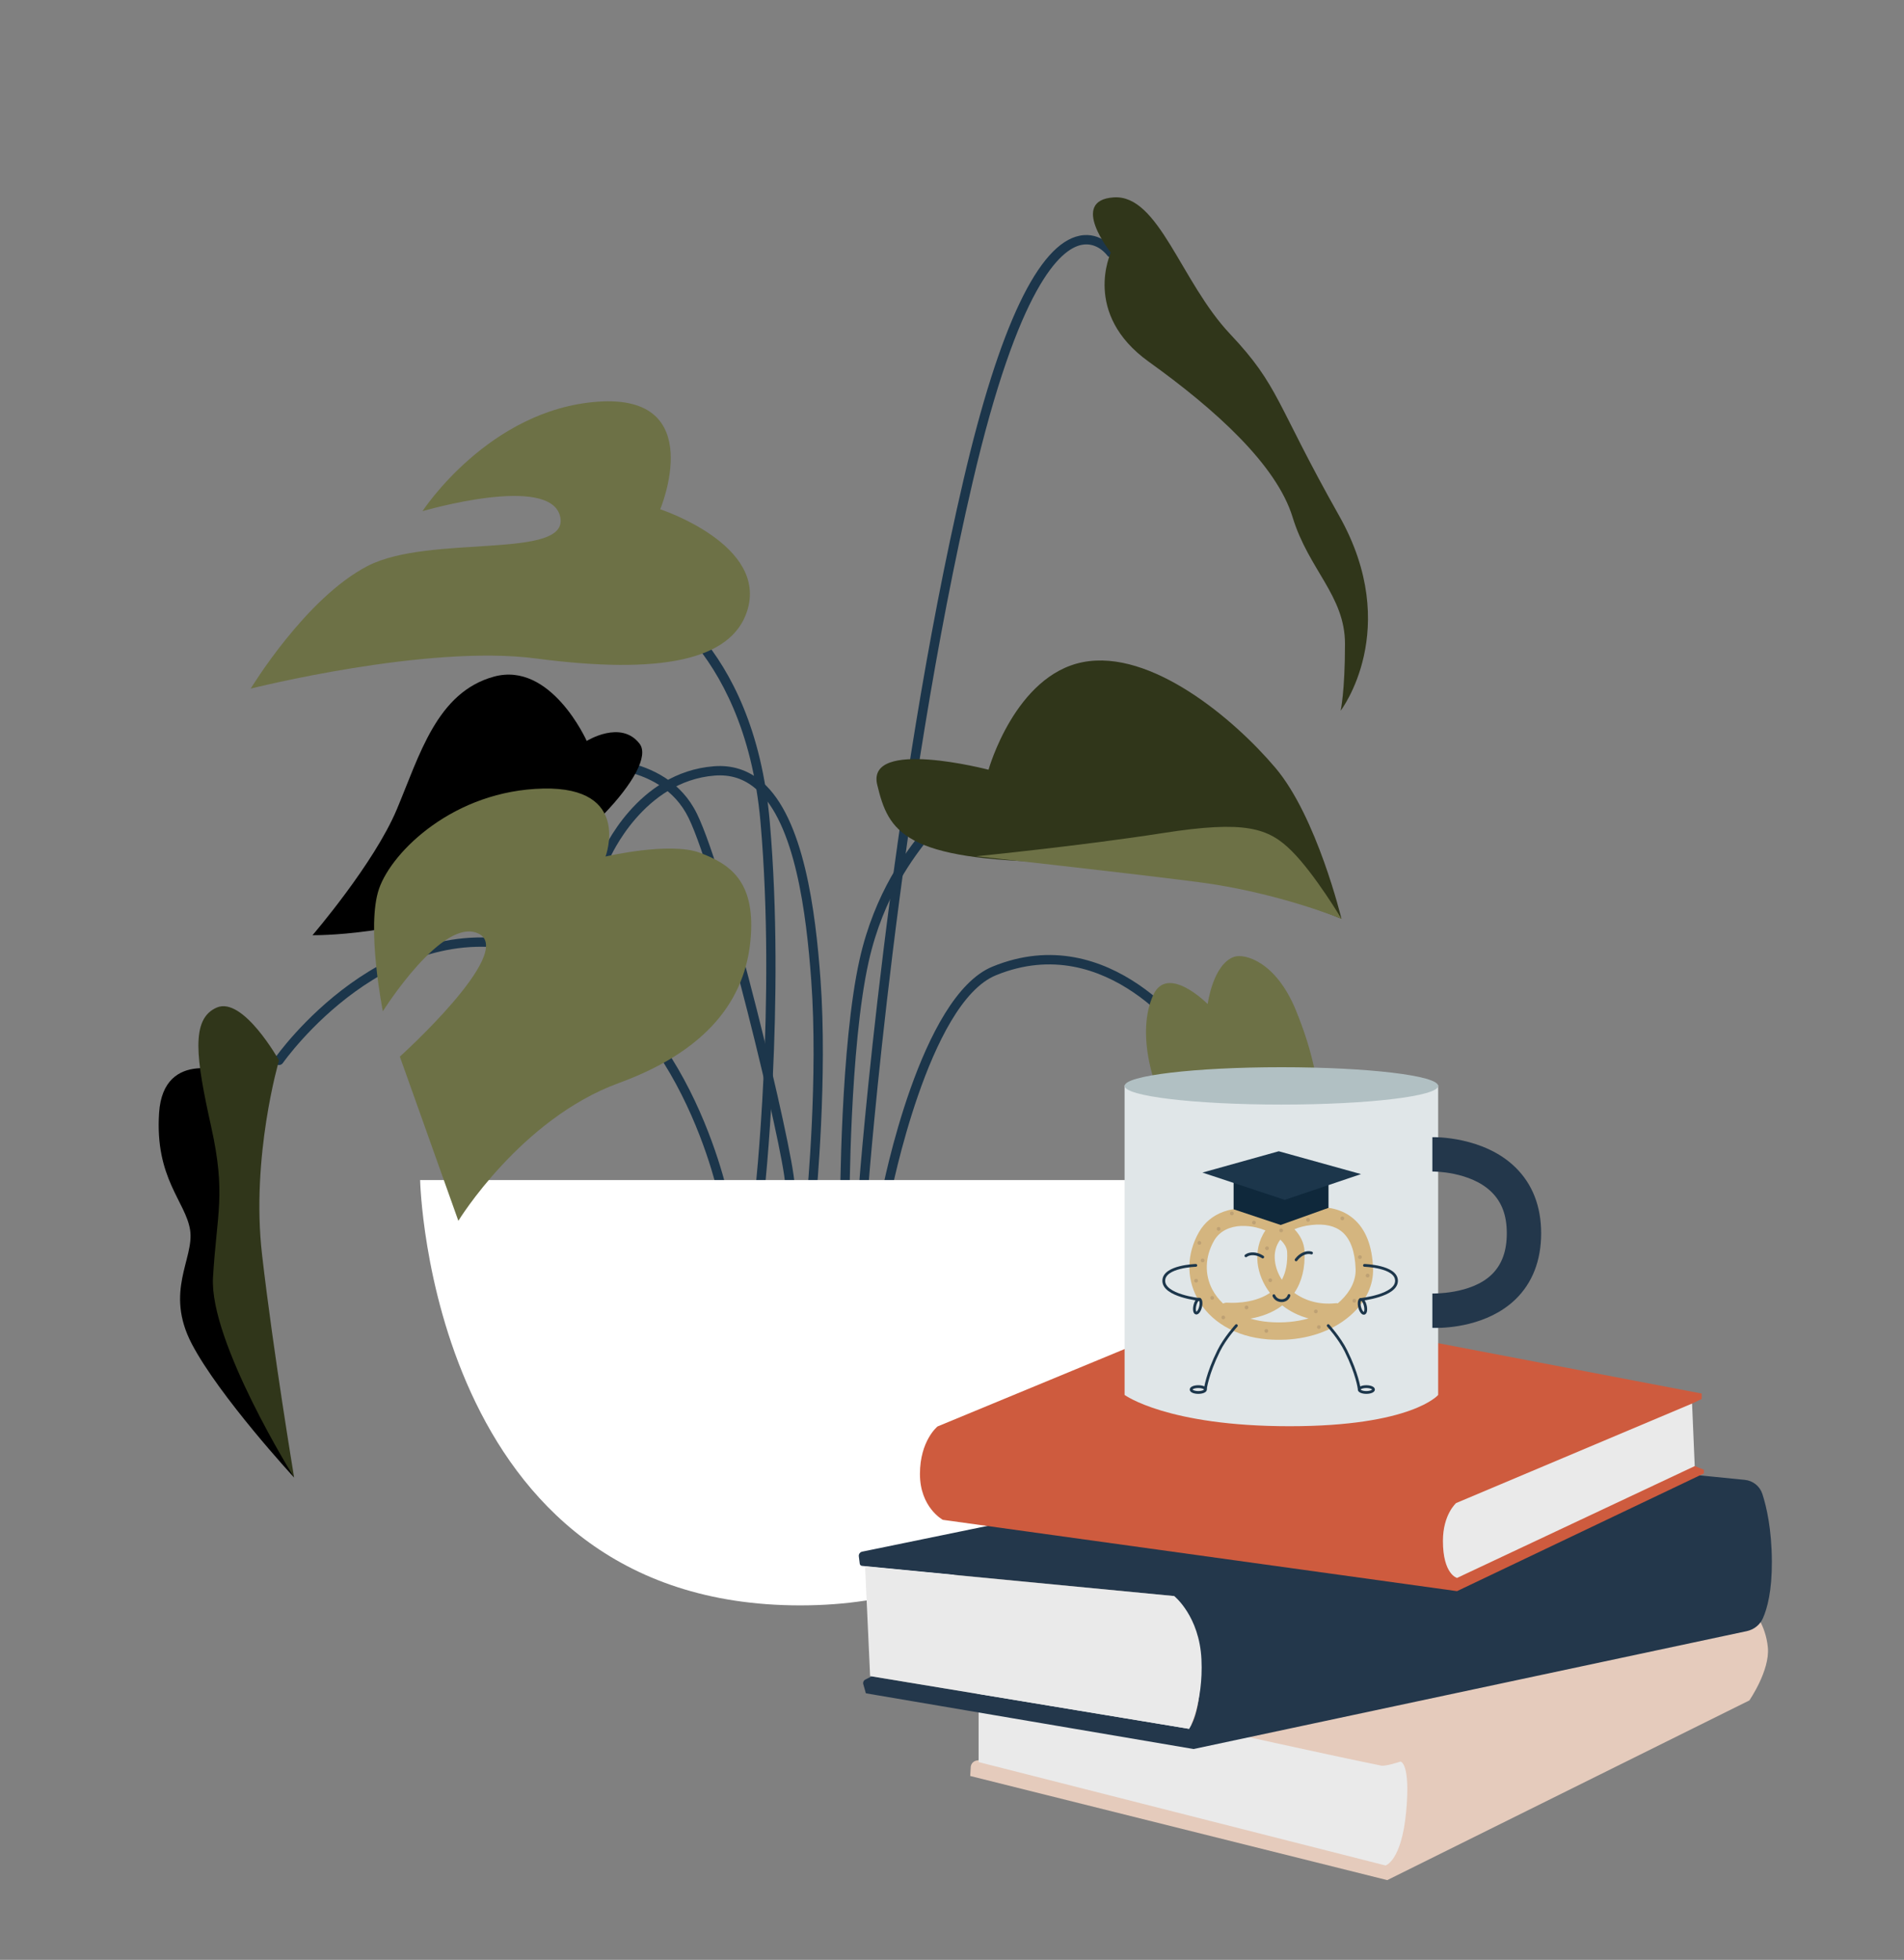 <?xml version="1.0" encoding="UTF-8"?> <svg xmlns="http://www.w3.org/2000/svg" id="_Слой_1" data-name="Слой_1" viewBox="0 0 476.09 489.95"><rect x="0" y="0" width="476.09" height="489.95" fill="#808080" stroke="none"/><defs><style> .cls-1 { fill: #e0e6e8; } .cls-2 { fill: #eaeaea; } .cls-3 { fill: #d4b57f; } .cls-4 { fill: #e5cbbc; } .cls-5 { fill: #30361a; } .cls-6 { fill: none; stroke: #1c364b; stroke-linecap: round; stroke-linejoin: round; stroke-width: .7px; } .cls-7 { fill: #6d7146; } .cls-8 { fill: #fff; } .cls-9 { fill: #b1c0c3; } .cls-10 { fill: #bea174; } .cls-11 { fill: #0f283b; } .cls-12 { fill: #ce5b3e; } .cls-13 { fill: #23374b; } .cls-14 { fill: #1c364b; } </style></defs><g><path class="cls-14" d="M221.55,299.94c-.07,0-.15,0-.22-.02-.63-.12-1.05-.73-.92-1.36.39-2.02,9.73-49.52,27.76-56.91,29.8-12.2,50.57,18,50.77,18.31.36.53.22,1.26-.32,1.62-.54.36-1.26.22-1.62-.32-.2-.29-19.93-28.93-47.96-17.45-16.87,6.91-26.26,54.71-26.35,55.19-.11.56-.6.95-1.14.95Z"></path><path class="cls-14" d="M211.24,302.52h0c-.64,0-1.17-.52-1.17-1.17,0-.4.06-39.99,4.86-61.45,3.81-17.01,11.93-27.29,15.4-31.68.59-.74,1.19-1.51,1.35-1.8.11-.53.58-.93,1.14-.93.64,0,1.17.52,1.17,1.17,0,.69-.46,1.28-1.83,3.01-3.37,4.27-11.26,14.25-14.95,30.75-4.75,21.21-4.8,60.55-4.8,60.94,0,.64-.52,1.17-1.17,1.17ZM231.65,206.65h0s0,0,0,0Z"></path><path class="cls-14" d="M215.96,297.5s-.06,0-.09,0c-.64-.05-1.12-.61-1.07-1.25.07-.95,7.46-96.29,26.11-176.24,8.98-38.5,18.76-59.05,29.08-61.09,5.38-1.06,8.6,3.37,8.74,3.56.37.52.25,1.25-.27,1.63-.52.37-1.25.25-1.62-.27-.11-.15-2.53-3.41-6.41-2.62-5.25,1.06-15.77,10.18-27.23,59.33-18.61,79.78-25.98,174.93-26.05,175.89-.05.61-.56,1.08-1.16,1.08Z"></path><path class="cls-14" d="M189.87,300.4s-.09,0-.13,0c-.64-.07-1.1-.65-1.03-1.29.05-.48,5.38-48.6,1.45-93.6-2.03-23.19-10.3-37.35-16.89-45.15-7.13-8.44-13.87-11.45-13.94-11.48-.59-.26-.86-.94-.6-1.53.26-.59.94-.86,1.53-.6,1.15.5,28.21,12.76,32.21,58.57,3.95,45.24-1.4,93.58-1.45,94.06-.07.6-.57,1.03-1.16,1.03Z"></path><path class="cls-14" d="M202.92,300.4s-.08,0-.11,0c-.64-.06-1.11-.63-1.05-1.27.03-.3,2.87-29.89,1.08-54.14-1.21-16.44-3.96-39.27-13.82-47.76-2.96-2.55-6.33-3.64-10.29-3.34-17.88,1.38-26.17,20.5-26.25,20.69-.25.59-.93.87-1.53.62-.59-.25-.87-.93-.62-1.53.35-.84,8.9-20.63,28.22-22.11,4.54-.35,8.58.96,11.99,3.89,10.52,9.05,13.39,32.5,14.62,49.35,1.8,24.45-1.06,54.24-1.09,54.54-.06.6-.57,1.05-1.16,1.05Z"></path><path class="cls-14" d="M197.48,297.14c-.62,0-1.14-.49-1.16-1.12-.36-8.4-16.81-76.53-24.15-91.56-7.16-14.66-26.87-12.42-27.07-12.39-.63.08-1.22-.38-1.3-1.02s.38-1.22,1.02-1.3c.21-.03,21.57-2.45,29.45,13.69,7.7,15.77,24.01,83.75,24.39,92.48.03.64-.47,1.19-1.11,1.21-.02,0-.03,0-.05,0Z"></path><path class="cls-14" d="M181.18,301.49c-.55,0-1.04-.39-1.14-.95-.1-.5-10.09-50.53-46.3-61.78-36.09-11.21-62.74,26.61-63.01,26.99-.37.53-1.09.66-1.62.3-.53-.37-.66-1.09-.3-1.62.27-.4,27.92-39.6,65.62-27.89,37.55,11.66,47.8,63.05,47.9,63.56.12.63-.29,1.24-.92,1.36-.07.01-.15.02-.22.02Z"></path><path class="cls-8" d="M105.06,295.01h187.77s0,106.33-92.76,106.33-95.02-106.33-95.02-106.33Z"></path><path class="cls-7" d="M165.09,127.31s12.1-28.84-15.57-26.89c-27.33,1.91-43.88,27.37-43.88,27.37,0,0,32.09-9.44,34.44,1.42,2.36,10.86-32.56,4.24-48.13,12.27-15.57,8.02-29.26,30.67-29.26,30.67,0,0,44.09-11.12,71.27-7.54,31.47,4.14,48.89.36,52.84-11.8,5.4-16.63-21.71-25.49-21.71-25.49Z"></path><path class="cls-5" d="M247.19,192.43s-30.67-8.02-27.84,3.77c2.83,11.79,6.61,18.87,45.77,19.34,39.17.47,70.31,14.16,70.31,14.16,0,0-6.13-25.48-16.52-37.75-10.38-12.27-31.15-29.73-48.13-26.42-16.99,3.31-23.6,26.9-23.6,26.9Z"></path><path class="cls-7" d="M301.98,251.01s-10.06-10.18-13.65-2.19c-3.9,8.65-1.97,24.11,11.76,43.71,11.56,16.5,16.05,49.54,16.05,49.54,0,0,14.29-27.03,14.63-50.96.26-17.76-2.73-28.74-6.72-38.51-4.99-12.24-12.85-14.29-15.46-13.4-5.3,1.83-6.61,11.8-6.61,11.8Z"></path><path d="M57.68,268.29s-16.81-6.47-17.9,9.92c-1.08,16.39,6.68,22.2,7.76,29.32,1.08,7.12-6.47,15.3.43,28.46,6.9,13.15,25.57,33.39,25.57,33.39,0,0-15.22-33.39-13.71-51.93,1.51-18.55-2.16-49.16-2.16-49.16Z"></path><path d="M146.72,185.23s8.57-5.36,13.21.71c4.65,6.07-16.07,28.22-37.5,38.22-21.43,10-44.29,9.64-44.29,9.64,0,0,15.36-17.86,21.07-31.43,5.71-13.57,10-29.29,24.28-33.21,14.3-3.92,23.22,16.08,23.22,16.08Z"></path><path class="cls-5" d="M277.77,63.15s-7.27,15.27,9.46,27.27c16.73,12,31.99,25.81,35.99,38.9,4,13.09,13.09,19.63,13.09,31.63s-1.09,16.73-1.09,16.73c0,0,15.63-20.36-.36-48.72-16-28.36-14.91-32.35-27.27-45.45-12.36-13.09-17.81-34.9-29.09-34.17-11.28.73-.73,13.82-.73,13.82Z"></path><path class="cls-7" d="M244.09,214.06s26.09-2.58,46.71-5.8c20.61-3.22,26.41-1.29,32.21,4.51,5.8,5.8,12.42,16.93,12.42,16.93,0,0-15.97-6.62-35.94-9.2-19.98-2.56-55.41-6.44-55.41-6.44Z"></path><path class="cls-7" d="M151.41,214.13s6.61-17.46-15.57-16.99c-22.18.47-37.75,15.57-41.05,25.01-3.3,9.44.94,30.67.94,30.67,0,0,15.1-24.07,24.07-19.34,8.97,4.72-19.82,30.67-19.82,30.67l14.63,41.05s15.57-25.48,40.11-34.44c24.54-8.97,32.09-23.12,33.03-36.81.94-13.68-5.19-17.93-12.74-20.76-7.55-2.83-23.6.94-23.6.94Z"></path><path class="cls-5" d="M69.77,265.1s-7.08,24.07-4.24,48.6c2.83,24.54,8.02,55.68,8.02,55.68,0,0-21.23-33.97-20.29-50.02.94-16.05,3.31-20.76-.47-37.75-3.77-16.99-5.19-26.89,1.42-29.73,6.6-2.83,15.56,13.22,15.56,13.22Z"></path></g><g><path class="cls-4" d="M438.35,402.63s3.17,3.51,3.7,9.25c.53,5.74-4.63,13.22-4.63,13.22l-90.54,44.92-104.28-26.03.13-2.23c.05-.8.63-1.47,1.42-1.62l1.19-.23,32.29-16.46,160.72-20.83Z"></path><path class="cls-2" d="M244.7,426.41v14.1s101.75,25.85,101.75,25.85c0,0,3.99-1.07,5.15-13.39,1.16-12.32-1.41-12.58-1.41-12.58,0,0-3.68,1.23-4.85,1-25.41-5.13-101.48-22.45-101.48-22.45l.84,7.48Z"></path><path class="cls-13" d="M346.37,361.04l-130.8,26.87c-.55.12-.91.65-.82,1.2l.23,1.82c.04.28.26.5.55.53l78.07,7.55s5.93,6.11,6.46,17.57c.53,11.46-2.75,15.62-2.75,15.62l-79.35-13.13-1.61.83c-.41.21-.62.69-.49,1.13l.65,2.29,81.94,13.93,138.32-29.47c1.78-.38,3.3-1.56,4.04-3.23,1.09-2.45,2.28-6.83,2.24-14.22-.04-8.07-1.34-13.67-2.38-16.86-.63-1.94-2.36-3.31-4.39-3.51l-89.92-8.92Z"></path><path class="cls-2" d="M216.31,391.6l1.26,27.42,79.75,13.18s3.6-6.48,3.1-17.33-6.81-15.86-6.81-15.86l-77.3-7.41Z"></path><path class="cls-12" d="M425.51,349.73v-1.35s-117.11-22.37-117.11-22.37l-73.97,30.6s-4.4,3.52-4.4,11.89,5.72,11.45,5.72,11.45l128.57,17.83,61.74-29.43-.02-.92-4.1-1.68,1.15-14.86,2.41-1.15Z"></path><path class="cls-2" d="M423.1,350.88l-59,24.88s-3.3,2.85-3.3,9.47c0,8.34,3.52,9.25,3.52,9.25l59.44-27.96-.66-15.63Z"></path><path class="cls-1" d="M359.61,348.73s-6.54,7.82-37.15,7.82-41.26-7.82-41.26-7.82v-77.41h78.41v77.41Z"></path><ellipse class="cls-9" cx="320.41" cy="271.47" rx="39.2" ry="4.67"></ellipse><path class="cls-13" d="M359.23,331.97c-.34,0-1.01,0-1.07-.01v-8.59c.06,0,9.66.25,14.8-4.71,2.57-2.48,3.81-5.86,3.81-10.34s-1.25-7.79-3.82-10.32c-5.31-5.22-14.71-5.13-14.79-5.12v-8.59c.54-.02,12.84-.21,20.76,7.54,4.27,4.18,6.44,9.73,6.44,16.5s-2.18,12.44-6.49,16.57c-6.91,6.62-17.04,7.07-19.65,7.07Z"></path><g><g><path class="cls-3" d="M321.34,334.91c-1.46.07-2.95.04-4.46-.08-8-.66-14.4-4.45-17.56-10.41-2.7-5.08-2.55-11.03.43-16.31,2.79-4.97,8.69-7.07,15.39-5.48,1.56.37,3.17.97,4.67,1.77,1.91-1.22,4.4-2.11,7.58-2.47,4.6-.53,8.35.41,11.1,2.79,3.02,2.61,4.65,6.79,4.84,12.43.13,3.97-1.66,7.92-5.04,11.14-4.19,3.99-10.21,6.32-16.94,6.63ZM312.65,329.65c1.43.42,2.97.71,4.59.84,3.55.29,6.93-.03,9.96-.89-2.5-.66-4.71-1.79-6.56-3.25-2.5,1.91-5.44,2.85-7.98,3.3ZM334,325.79c.17,0,.35,0,.51.04.27-.22.52-.45.77-.69,2.47-2.35,3.78-5.14,3.69-7.85-.15-4.38-1.27-7.5-3.33-9.28-1.8-1.55-4.41-2.15-7.77-1.76-1.59.18-3,.54-4.2,1.05,1.46,1.54,2.42,3.4,2.52,5.5.19,4.16-.66,7.64-2.55,10.41,2.61,1.91,6.13,3.02,10.24,2.6.04,0,.08,0,.12,0ZM310.33,306.48c-2.7.13-5.34,1.16-6.8,3.76-2.23,3.97-2.37,8.4-.38,12.15.69,1.3,1.6,2.47,2.68,3.49.35-.17.74-.25,1.15-.21.07,0,6.23.51,10.56-2.45-1.73-2.28-2.8-4.9-3.09-7.53-.28-2.64.24-5.59,1.97-8.09-.73-.3-1.5-.55-2.31-.74-1.2-.28-2.51-.43-3.8-.37ZM320.14,309.9c-1.1,1.44-1.58,3.24-1.35,5.31.18,1.63.78,3.25,1.74,4.72,1.01-1.87,1.45-4.2,1.32-6.95-.05-1.03-.68-2.11-1.71-3.08Z"></path><path class="cls-6" d="M309.15,331.4s-2.84,3.11-4.42,6.31c-2.89,5.84-3.32,9.47-3.32,9.47"></path><ellipse class="cls-6" cx="299.63" cy="347.38" rx="1.79" ry=".73"></ellipse><path class="cls-6" d="M332.12,331.4s2.84,3.11,4.42,6.31c2.89,5.84,3.32,9.47,3.32,9.47"></path><path class="cls-6" d="M343.44,347.38c0,.4-.8.73-1.79.73s-1.79-.33-1.79-.73.8-.73,1.79-.73,1.79.33,1.79.73Z"></path><path class="cls-6" d="M299.01,316.34s-7.91.22-8.01,3.78c-.12,3.8,8.97,4.75,8.97,4.75"></path><ellipse class="cls-6" cx="299.5" cy="326.55" rx="1.79" ry=".73" transform="translate(-87.73 541.92) rotate(-76.56)"></ellipse><g><path class="cls-6" d="M341.18,316.34s7.91.22,8.01,3.78c.12,3.8-8.97,4.75-8.97,4.75"></path><ellipse class="cls-6" cx="340.7" cy="326.55" rx=".73" ry="1.79" transform="translate(-66.59 88.16) rotate(-13.44)"></ellipse></g><path class="cls-6" d="M318.53,323.92s.43,1.24,1.94,1.24,1.84-1.29,1.84-1.29"></path><path class="cls-6" d="M324.09,314.96s.67-1.01,1.86-1.53,1.99-.18,1.99-.18"></path><path class="cls-6" d="M315.74,314.25s-.98-.72-2.27-.8-1.93.5-1.93.5"></path><g><circle class="cls-10" cx="316.81" cy="312.06" r=".47"></circle><circle class="cls-10" cx="313.55" cy="305.64" r=".47"></circle><circle class="cls-10" cx="320.35" cy="307.6" r=".47"></circle><circle class="cls-10" cx="308.02" cy="303.35" r=".47"></circle><circle class="cls-10" cx="304.71" cy="307.22" r=".47"></circle><circle class="cls-10" cx="299.91" cy="310.72" r=".47"></circle><circle class="cls-10" cx="300.71" cy="315.11" r=".47"></circle><circle class="cls-10" cx="299.08" cy="320.17" r=".47"></circle><circle class="cls-10" cx="303.1" cy="324.46" r=".47"></circle><circle class="cls-10" cx="305.88" cy="329.36" r=".47"></circle><circle class="cls-10" cx="311.7" cy="326.86" r=".47"></circle><circle class="cls-10" cx="317.63" cy="320.06" r=".47"></circle><circle class="cls-10" cx="329.02" cy="327.85" r=".47"></circle><circle class="cls-10" cx="338.64" cy="325.19" r=".47"></circle><circle class="cls-10" cx="340.05" cy="314.28" r=".47"></circle><circle class="cls-10" cx="335.65" cy="304.59" r=".47"></circle><circle class="cls-10" cx="327.07" cy="304.96" r=".47"></circle><circle class="cls-10" cx="341.97" cy="318.89" r=".47"></circle><circle class="cls-10" cx="316.65" cy="332.73" r=".47"></circle><circle class="cls-10" cx="329.78" cy="331.76" r=".47"></circle></g></g><polygon class="cls-11" points="308.46 302.32 308.46 294.05 332.19 294.05 332.19 301.96 320.22 306.24 308.46 302.32"></polygon><polygon class="cls-14" points="300.67 293.14 321.24 299.96 340.32 293.52 319.75 287.81 300.67 293.14"></polygon></g></g></svg> 